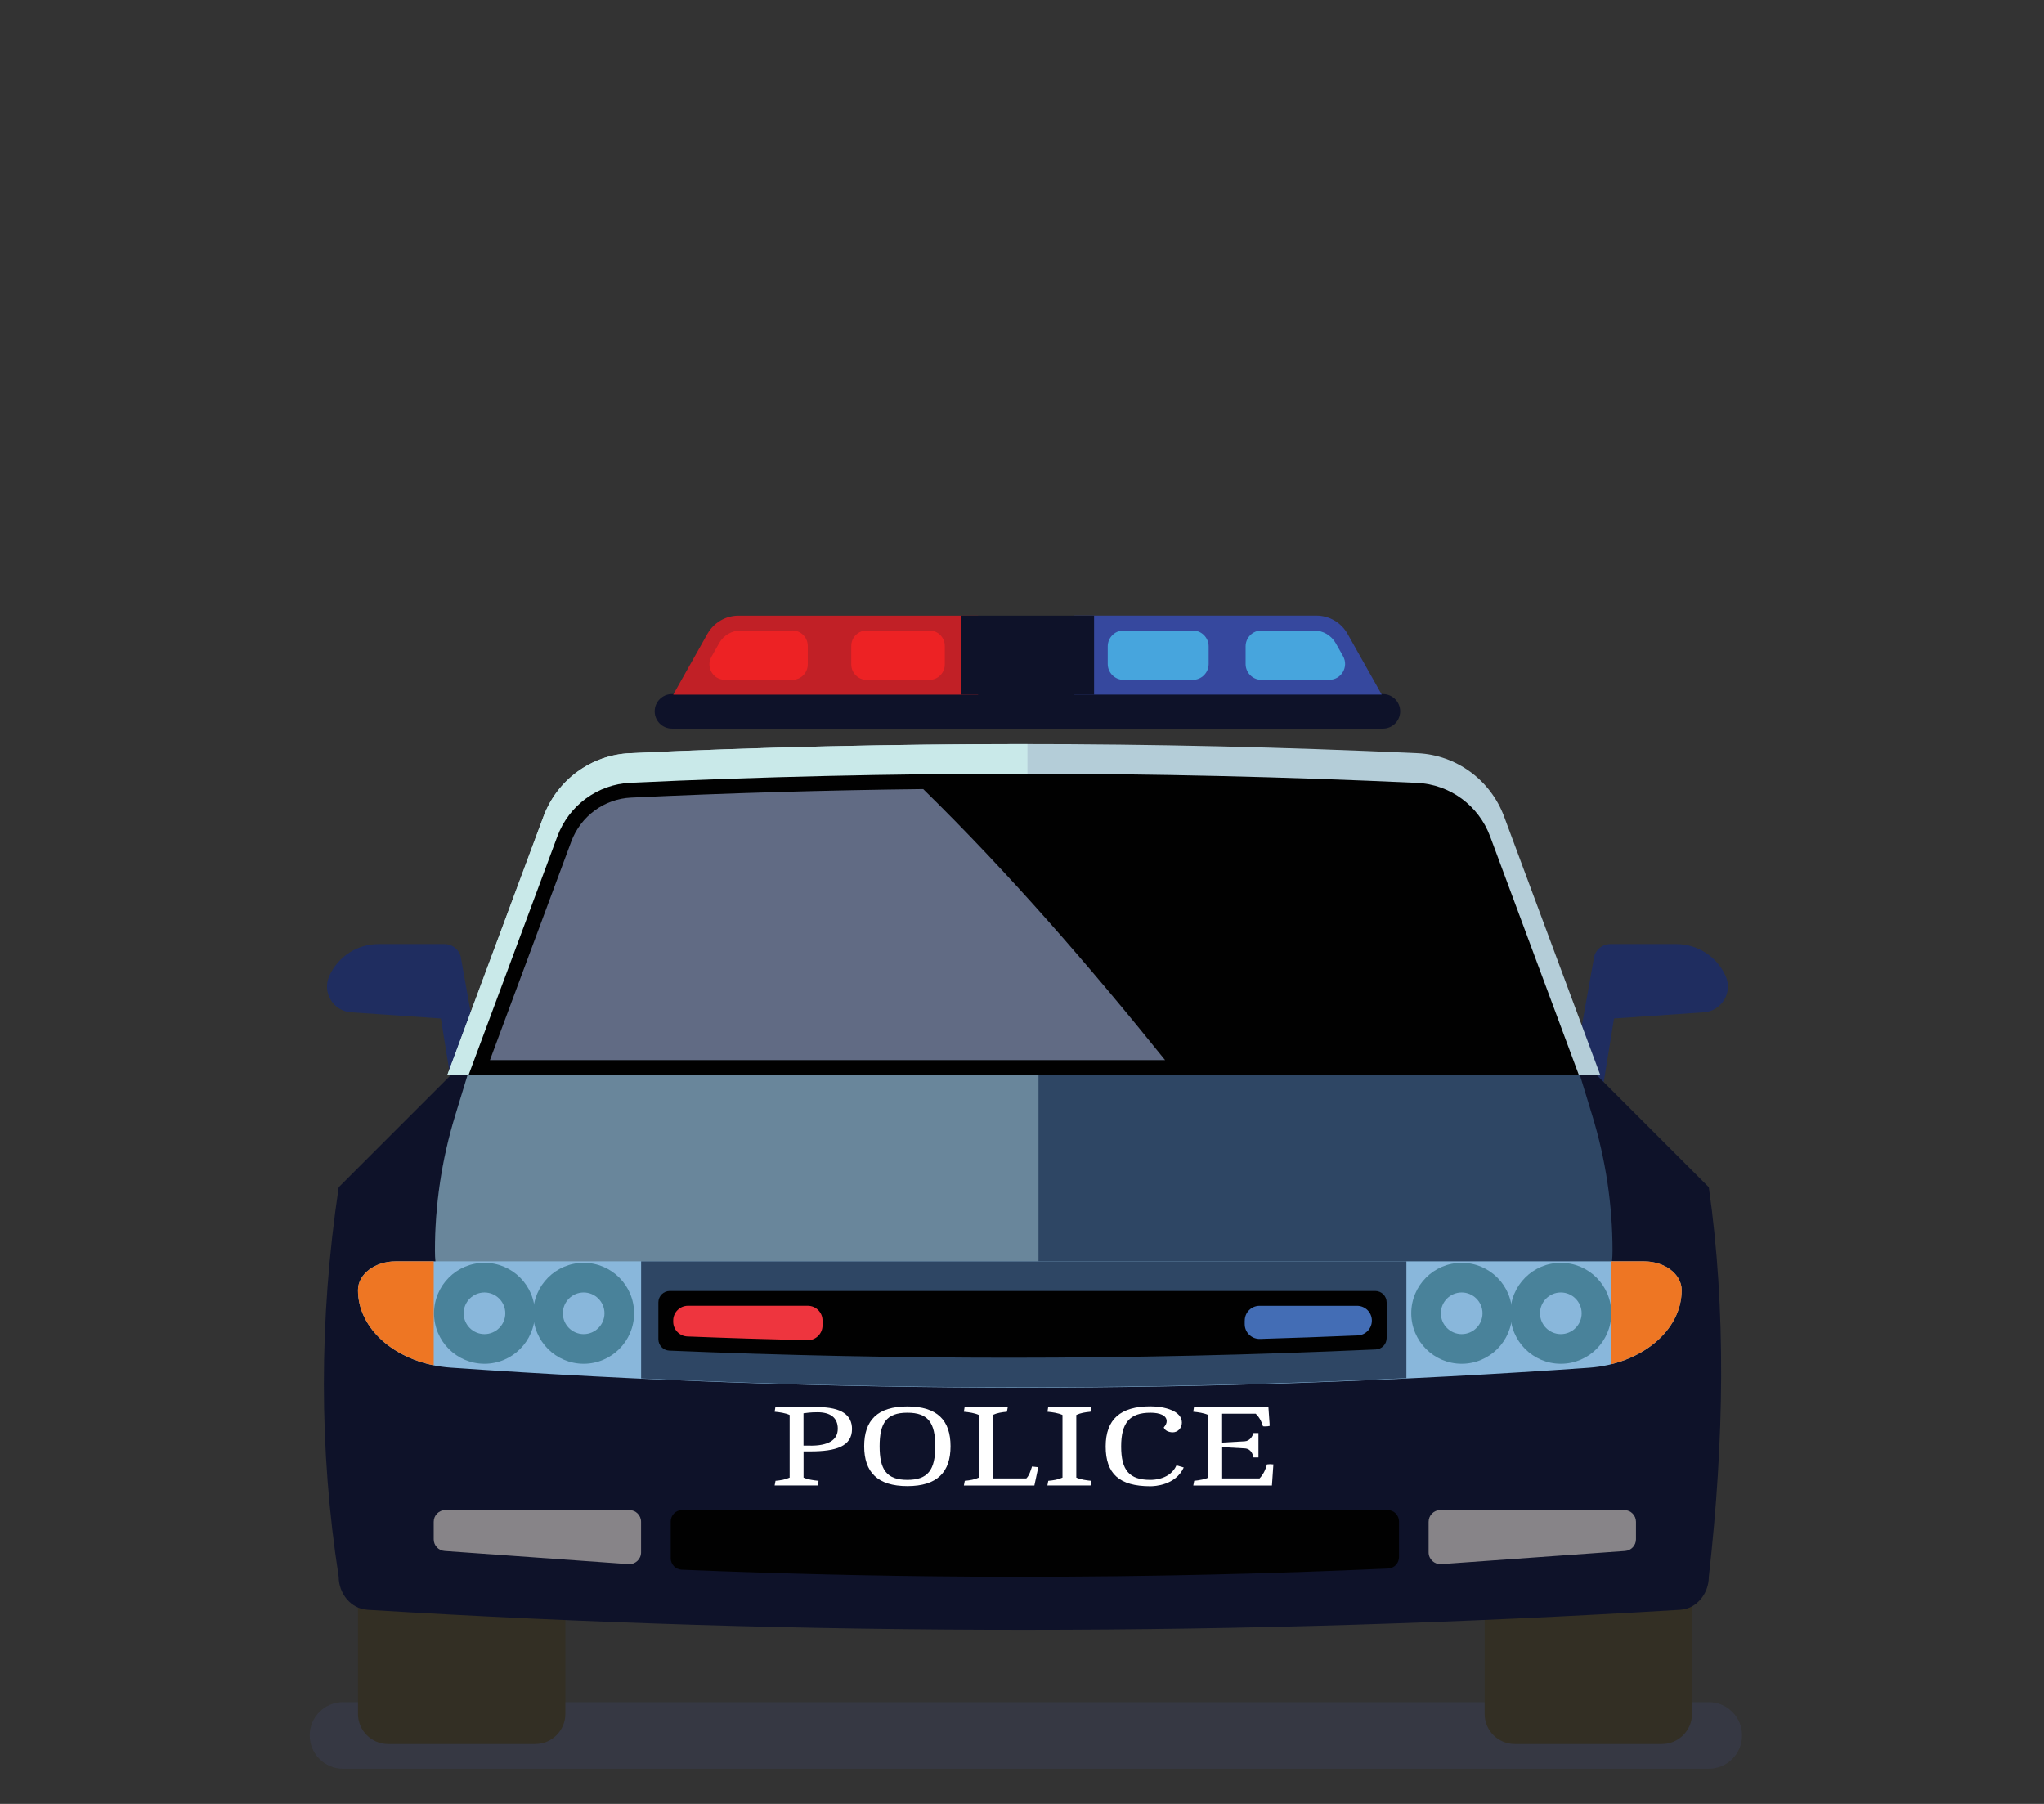 <?xml version="1.0" encoding="UTF-8"?> <svg xmlns="http://www.w3.org/2000/svg" id="Layer_2" data-name="Layer 2" viewBox="0 0 436.91 385.51"><rect x="0" y="0" width="436.91" height="385.51" fill="#333333" stroke="none"/><defs><style> .cls-1 { fill: none; } .cls-2 { fill: #c2e7ef; opacity: .4; } .cls-3 { fill: #878488; } .cls-4 { fill: #47a5dd; } .cls-5 { fill: #010101; } .cls-6 { fill: #36489e; } .cls-7 { fill: #ee7623; } .cls-8 { fill: #ed2224; } .cls-9 { fill: #3a3e54; opacity: .5; } .cls-10 { fill: #ee353e; } .cls-11 { fill: #1f2d60; } .cls-12 { fill: #c9e9e9; } .cls-13 { fill: #332f24; } .cls-14 { fill: #b4cdd8; } .cls-15 { fill: #fff; } .cls-16 { fill: #89b7db; } .cls-17 { fill: #616b84; } .cls-18 { fill: #c12026; } .cls-19 { fill: #436db5; } .cls-20 { fill: #0e1229; } .cls-21 { fill: #2e4664; } .cls-22 { fill: #49829a; } </style></defs><g id="Layer_1-2" data-name="Layer 1"><g><rect class="cls-1" width="436.91" height="385.51"></rect><g><path class="cls-9" d="M365.24,378H73.33c-3.93,0-7.12-3.19-7.12-7.12h0c0-3.93,3.19-7.12,7.12-7.12h291.91c3.94,0,7.12,3.19,7.12,7.12h0c0,3.93-3.19,7.12-7.12,7.12Z"></path><path class="cls-13" d="M82.97,286.97h31.43c3.56,0,6.45,2.89,6.45,6.45v72.85c0,3.56-2.89,6.45-6.45,6.45h-31.43c-3.56,0-6.45-2.89-6.45-6.45v-72.86c0-3.56,2.89-6.44,6.44-6.44Z"></path><path class="cls-13" d="M323.78,286.97h31.44c3.56,0,6.45,2.89,6.45,6.45v72.85c0,3.56-2.89,6.45-6.45,6.45h-31.43c-3.56,0-6.45-2.89-6.45-6.45v-72.85c0-3.56,2.89-6.44,6.44-6.44Z"></path><path class="cls-11" d="M98.55,204.72c-.31-1.72-1.8-2.97-3.55-2.97h-14.07c-4.55,0-8.67,2.66-10.54,6.81h0c-1.58,3.51.82,7.52,4.66,7.78l19.19,1.32,2.19,13.52,6.63-1.09-4.52-25.35Z"></path><path class="cls-11" d="M340.69,204.72c.3-1.72,1.8-2.97,3.55-2.97h14.07c4.54,0,8.67,2.66,10.54,6.81h0c1.58,3.51-.82,7.52-4.66,7.78l-19.19,1.32-2.19,13.52-6.63-1.09,4.52-25.35Z"></path><path class="cls-20" d="M78.51,344.03c93.84,5.75,187.39,5.68,280.64,0,3.53-.21,6.11-3.5,6.11-7.03,3.31-29.28,3.72-57.22,0-83.28l-24.01-24.01H96.41l-24.01,24.01c-4.24,28.37-4.21,56.12,0,83.27,0,3.54,2.59,6.82,6.12,7.03Z"></path><path class="cls-21" d="M344.68,267.31h0c0-9.8-1.46-19.55-4.33-28.92l-2.65-8.67H99.96l-2.65,8.67c-2.87,9.37-4.33,19.12-4.33,28.92h0c0,12.61,10.22,22.82,22.82,22.82h206.06c12.61,0,22.82-10.22,22.82-22.82Z"></path><path class="cls-2" d="M221.99,229.72h-122.04l-2.65,8.67c-2.87,9.37-4.33,19.12-4.33,28.92,0,12.61,10.22,22.82,22.82,22.82h106.19v-60.42Z"></path><path class="cls-14" d="M95.62,229.72h246.43l-20.55-55.23c-2.9-7.79-10.17-13.14-18.47-13.52-57.02-2.63-113.14-2.59-168.41,0-8.3.39-15.54,5.73-18.44,13.52l-20.55,55.24Z"></path><path class="cls-12" d="M219.62,159.02c-28.56-.02-56.9.63-85.01,1.94-8.3.39-15.54,5.73-18.44,13.52l-20.55,55.24h124v-70.7Z"></path><path class="cls-5" d="M100.17,229.72l18.97-50.98c2.47-6.63,8.6-11.13,15.62-11.46,27.64-1.29,55.78-1.94,83.63-1.94s56.35.66,84.49,1.96c7.03.32,13.18,4.82,15.64,11.46l18.96,50.96H100.17Z"></path><path class="cls-17" d="M197.35,168.63c-20.88.24-41.8.85-62.44,1.82-5.75.27-10.77,3.96-12.8,9.4l-17.38,46.7h144.31c-16.27-20.22-33.23-39.8-51.7-57.92Z"></path><g><path class="cls-5" d="M218.58,336.98c-24.13,0-48.6-.51-72.87-1.52-1.31-.06-2.34-1.14-2.34-2.45v-7.86c0-1.35,1.09-2.44,2.44-2.44h150.79c1.35,0,2.44,1.09,2.44,2.44v7.62c0,1.31-1.02,2.38-2.33,2.44-25.94,1.17-52.18,1.76-78.12,1.76h0Z"></path><path class="cls-3" d="M95.04,331.46l39.3,2.81c1.45.1,2.69-1.05,2.69-2.51v-6.54c0-1.39-1.13-2.51-2.51-2.51h-39.3c-1.39,0-2.51,1.12-2.51,2.51v3.74c0,1.32,1.02,2.41,2.33,2.5Z"></path><path class="cls-3" d="M347.36,331.46l-39.3,2.81c-1.45.1-2.69-1.05-2.69-2.51v-6.54c0-1.39,1.12-2.51,2.51-2.51h39.3c1.39,0,2.51,1.12,2.51,2.51v3.74c0,1.32-1.02,2.41-2.33,2.5Z"></path></g><path class="cls-16" d="M339.64,292.3c-80.52,5.68-161.62,5.67-243.28-.02-11.22-.78-19.84-7.94-19.84-16.57h0c0-3.4,3.59-6.15,8.03-6.15h266.88c4.43,0,8.02,2.75,8.02,6.15v.02c0,8.62-8.61,15.78-19.81,16.57Z"></path><g><path class="cls-7" d="M92.71,269.56h-8.16c-4.43,0-8.03,2.75-8.03,6.15,0,7.67,6.81,14.16,16.19,16.06v-22.21Z"></path><path class="cls-7" d="M351.43,269.56h-7.01v21.97c8.78-2.19,15.04-8.45,15.04-15.8v-.02c0-3.4-3.59-6.15-8.02-6.15Z"></path></g><path class="cls-21" d="M300.62,269.56h-163.58v25.03c54.78,2.55,109.31,2.51,163.58-.06v-24.97Z"></path><path class="cls-5" d="M215.94,290.16c-24.13,0-48.6-.51-72.87-1.52-1.31-.06-2.34-1.14-2.34-2.45v-7.86c0-1.35,1.09-2.44,2.44-2.44h150.79c1.35,0,2.44,1.09,2.44,2.44v7.62c0,1.31-1.03,2.39-2.33,2.44-25.94,1.17-52.18,1.77-78.13,1.77h0Z"></path><path class="cls-10" d="M172.66,279.05h-25.6c-1.75,0-3.16,1.42-3.16,3.16v.23c0,1.7,1.34,3.11,3.04,3.17,8.52.34,17.07.6,25.63.81,1.78.04,3.25-1.39,3.25-3.17v-1.04c0-1.75-1.42-3.16-3.16-3.16Z"></path><path class="cls-19" d="M266.06,282.22v.75c0,1.79,1.48,3.22,3.27,3.17,6.97-.21,13.94-.45,20.88-.75,1.69-.07,3.03-1.47,3.03-3.17h0c0-1.75-1.42-3.16-3.16-3.16h-20.85c-1.75,0-3.16,1.42-3.16,3.16Z"></path><path class="cls-22" d="M103.56,291.45c-5.95,0-10.78-4.84-10.78-10.79s4.83-10.79,10.78-10.79,10.78,4.84,10.78,10.79-4.84,10.79-10.78,10.79ZM103.56,276.21c-2.46,0-4.45,2-4.45,4.45s2,4.45,4.45,4.45,4.45-2,4.45-4.45-2-4.45-4.45-4.45Z"></path><g><path class="cls-15" d="M165.76,316.46c1.09-.1,2.09-.25,3.03-.69v-13.38c-.94-.42-2.12-.59-3.21-.69l.16-.99h9.02c5.15,0,7.36,1.73,7.36,4.68,0,3.72-3.49,4.78-8.83,4.78h-1.53v5.6c.94.42,2.12.59,3.21.69l-.16.99h-9.23l.19-.99ZM173.28,308.95c3.56,0,5.8-1.07,5.8-3.62,0-2.38-1.62-3.52-4.34-3.52-1.59,0-2.37.15-2.99.22v6.91h1.53Z"></path><path class="cls-15" d="M184.72,309.07c0-5.53,2.84-8.5,9.23-8.5s9.23,2.97,9.23,8.5-2.84,8.52-9.23,8.52-9.23-3-9.23-8.52ZM199.91,309.07c0-4.98-1.5-7.16-5.96-7.16s-5.93,2.18-5.93,7.16,1.47,7.19,5.93,7.19,5.96-2.21,5.96-7.19Z"></path><path class="cls-15" d="M206.21,316.46c1.09-.1,2.09-.25,3.03-.69v-13.38c-.94-.42-2.12-.59-3.21-.69l.16-.99h9.23l-.19.99c-1.09.1-2.09.25-3.03.69v13.56h7.18c.69-.69.97-1.86,1.22-2.55l1.34.15-.84,3.92h-15.07l.19-.99Z"></path><path class="cls-15" d="M224.08,316.46c1.09-.1,2.09-.25,3.03-.69v-13.38c-.94-.42-2.12-.59-3.21-.69l.15-.99h9.23l-.19.99c-1.09.1-2.09.25-3.03.69v13.38c.94.42,2.12.59,3.21.69l-.16.99h-9.23l.19-.99Z"></path><path class="cls-15" d="M253.03,313.61c-1.75,3.82-6.24,4.01-7.14,4.01-6.64,0-9.55-2.68-9.55-8.5s3.18-8.57,9.55-8.57c3.06,0,6.74.97,6.74,3.47,0,1.24-.94,2.08-1.94,2.08-.94,0-1.72-.42-1.93-1.04.44-.5.62-.94.62-1.34,0-1.24-1.47-1.81-3.46-1.81-4.46,0-6.27,2.16-6.27,7.21s1.72,7.14,6.24,7.14c.91,0,4.27-.17,5.58-3.1l1.56.45Z"></path><path class="cls-15" d="M255.24,316.46c1.09-.1,2.5-.37,3.03-.69v-13.38c-.94-.42-2.12-.59-3.21-.69l.16-.99h15.91l.28,4.01c-.22.07-.56.12-.94.12-.16,0-.34,0-.5-.02-.22-.82-.69-1.86-1.56-2.7h-7.18v6.17l4.84-.27c1.15-.07,1.68-1.17,1.87-1.76h1.06v5.2h-1.06c-.16-.62-.47-1.86-1.9-1.93l-4.8-.27v6.69h7.99c.9-.94,1.37-2.13,1.59-3,.22-.03.44-.05.65-.05s.44.02.72.05l-.31,4.51h-16.81l.19-.99Z"></path></g><path class="cls-22" d="M124.76,291.45c-5.95,0-10.78-4.84-10.78-10.79s4.84-10.79,10.78-10.79,10.78,4.84,10.78,10.79-4.84,10.79-10.78,10.79ZM124.76,276.21c-2.46,0-4.45,2-4.45,4.45s2,4.45,4.45,4.45,4.45-2,4.45-4.45-2-4.45-4.45-4.45Z"></path><path class="cls-22" d="M312.44,291.45c-5.95,0-10.78-4.84-10.78-10.79s4.83-10.79,10.78-10.79,10.78,4.84,10.78,10.79-4.84,10.79-10.78,10.79ZM312.44,276.21c-2.46,0-4.45,2-4.45,4.45s2,4.45,4.45,4.45,4.45-2,4.45-4.45-2-4.45-4.45-4.45Z"></path><path class="cls-22" d="M333.63,291.45c-5.95,0-10.78-4.84-10.78-10.79s4.83-10.79,10.78-10.79,10.79,4.84,10.79,10.79-4.84,10.79-10.79,10.79ZM333.63,276.21c-2.46,0-4.45,2-4.45,4.45s2,4.45,4.45,4.45,4.45-2,4.45-4.45-2-4.45-4.45-4.45Z"></path><g><path class="cls-20" d="M143.63,155.71h151.97c2.04,0,3.69-1.65,3.69-3.69h0c0-2.04-1.65-3.69-3.69-3.69h-151.97c-2.04,0-3.69,1.66-3.69,3.69h0c0,2.04,1.65,3.69,3.69,3.69Z"></path><path class="cls-6" d="M229.65,148.45h65.7l-7.31-12.99c-1.35-2.41-3.9-3.9-6.66-3.9h-51.73v16.89Z"></path><path class="cls-4" d="M269.65,145.29h14.47c2.6,0,4.23-2.8,2.96-5.06l-1.55-2.75c-.95-1.7-2.75-2.74-4.69-2.74h-11.19c-1.88,0-3.4,1.52-3.4,3.4v3.76c0,1.88,1.52,3.4,3.4,3.4Z"></path><path class="cls-4" d="M240.17,134.74h14.78c1.87,0,3.4,1.52,3.4,3.4v3.76c0,1.87-1.52,3.4-3.4,3.4h-14.77c-1.87,0-3.4-1.52-3.4-3.4v-3.76c0-1.87,1.52-3.4,3.4-3.4Z"></path><path class="cls-18" d="M209.07,131.57h-51.2c-2.76,0-5.31,1.49-6.66,3.9l-7.31,12.99h65.17v-16.89Z"></path><path class="cls-8" d="M169.36,134.74h-11.02c-1.91,0-3.67,1.03-4.61,2.69l-1.66,2.94c-1.23,2.2.35,4.92,2.88,4.92h14.41c1.82,0,3.3-1.47,3.3-3.3v-3.96c0-1.82-1.48-3.3-3.3-3.3Z"></path><path class="cls-8" d="M185.26,134.74h13.39c1.82,0,3.3,1.48,3.3,3.3v3.96c0,1.82-1.48,3.3-3.3,3.3h-13.39c-1.82,0-3.3-1.48-3.3-3.3v-3.96c0-1.82,1.48-3.3,3.3-3.3Z"></path><rect class="cls-20" x="205.37" y="131.57" width="28.49" height="16.89"></rect></g></g></g></g></svg> 